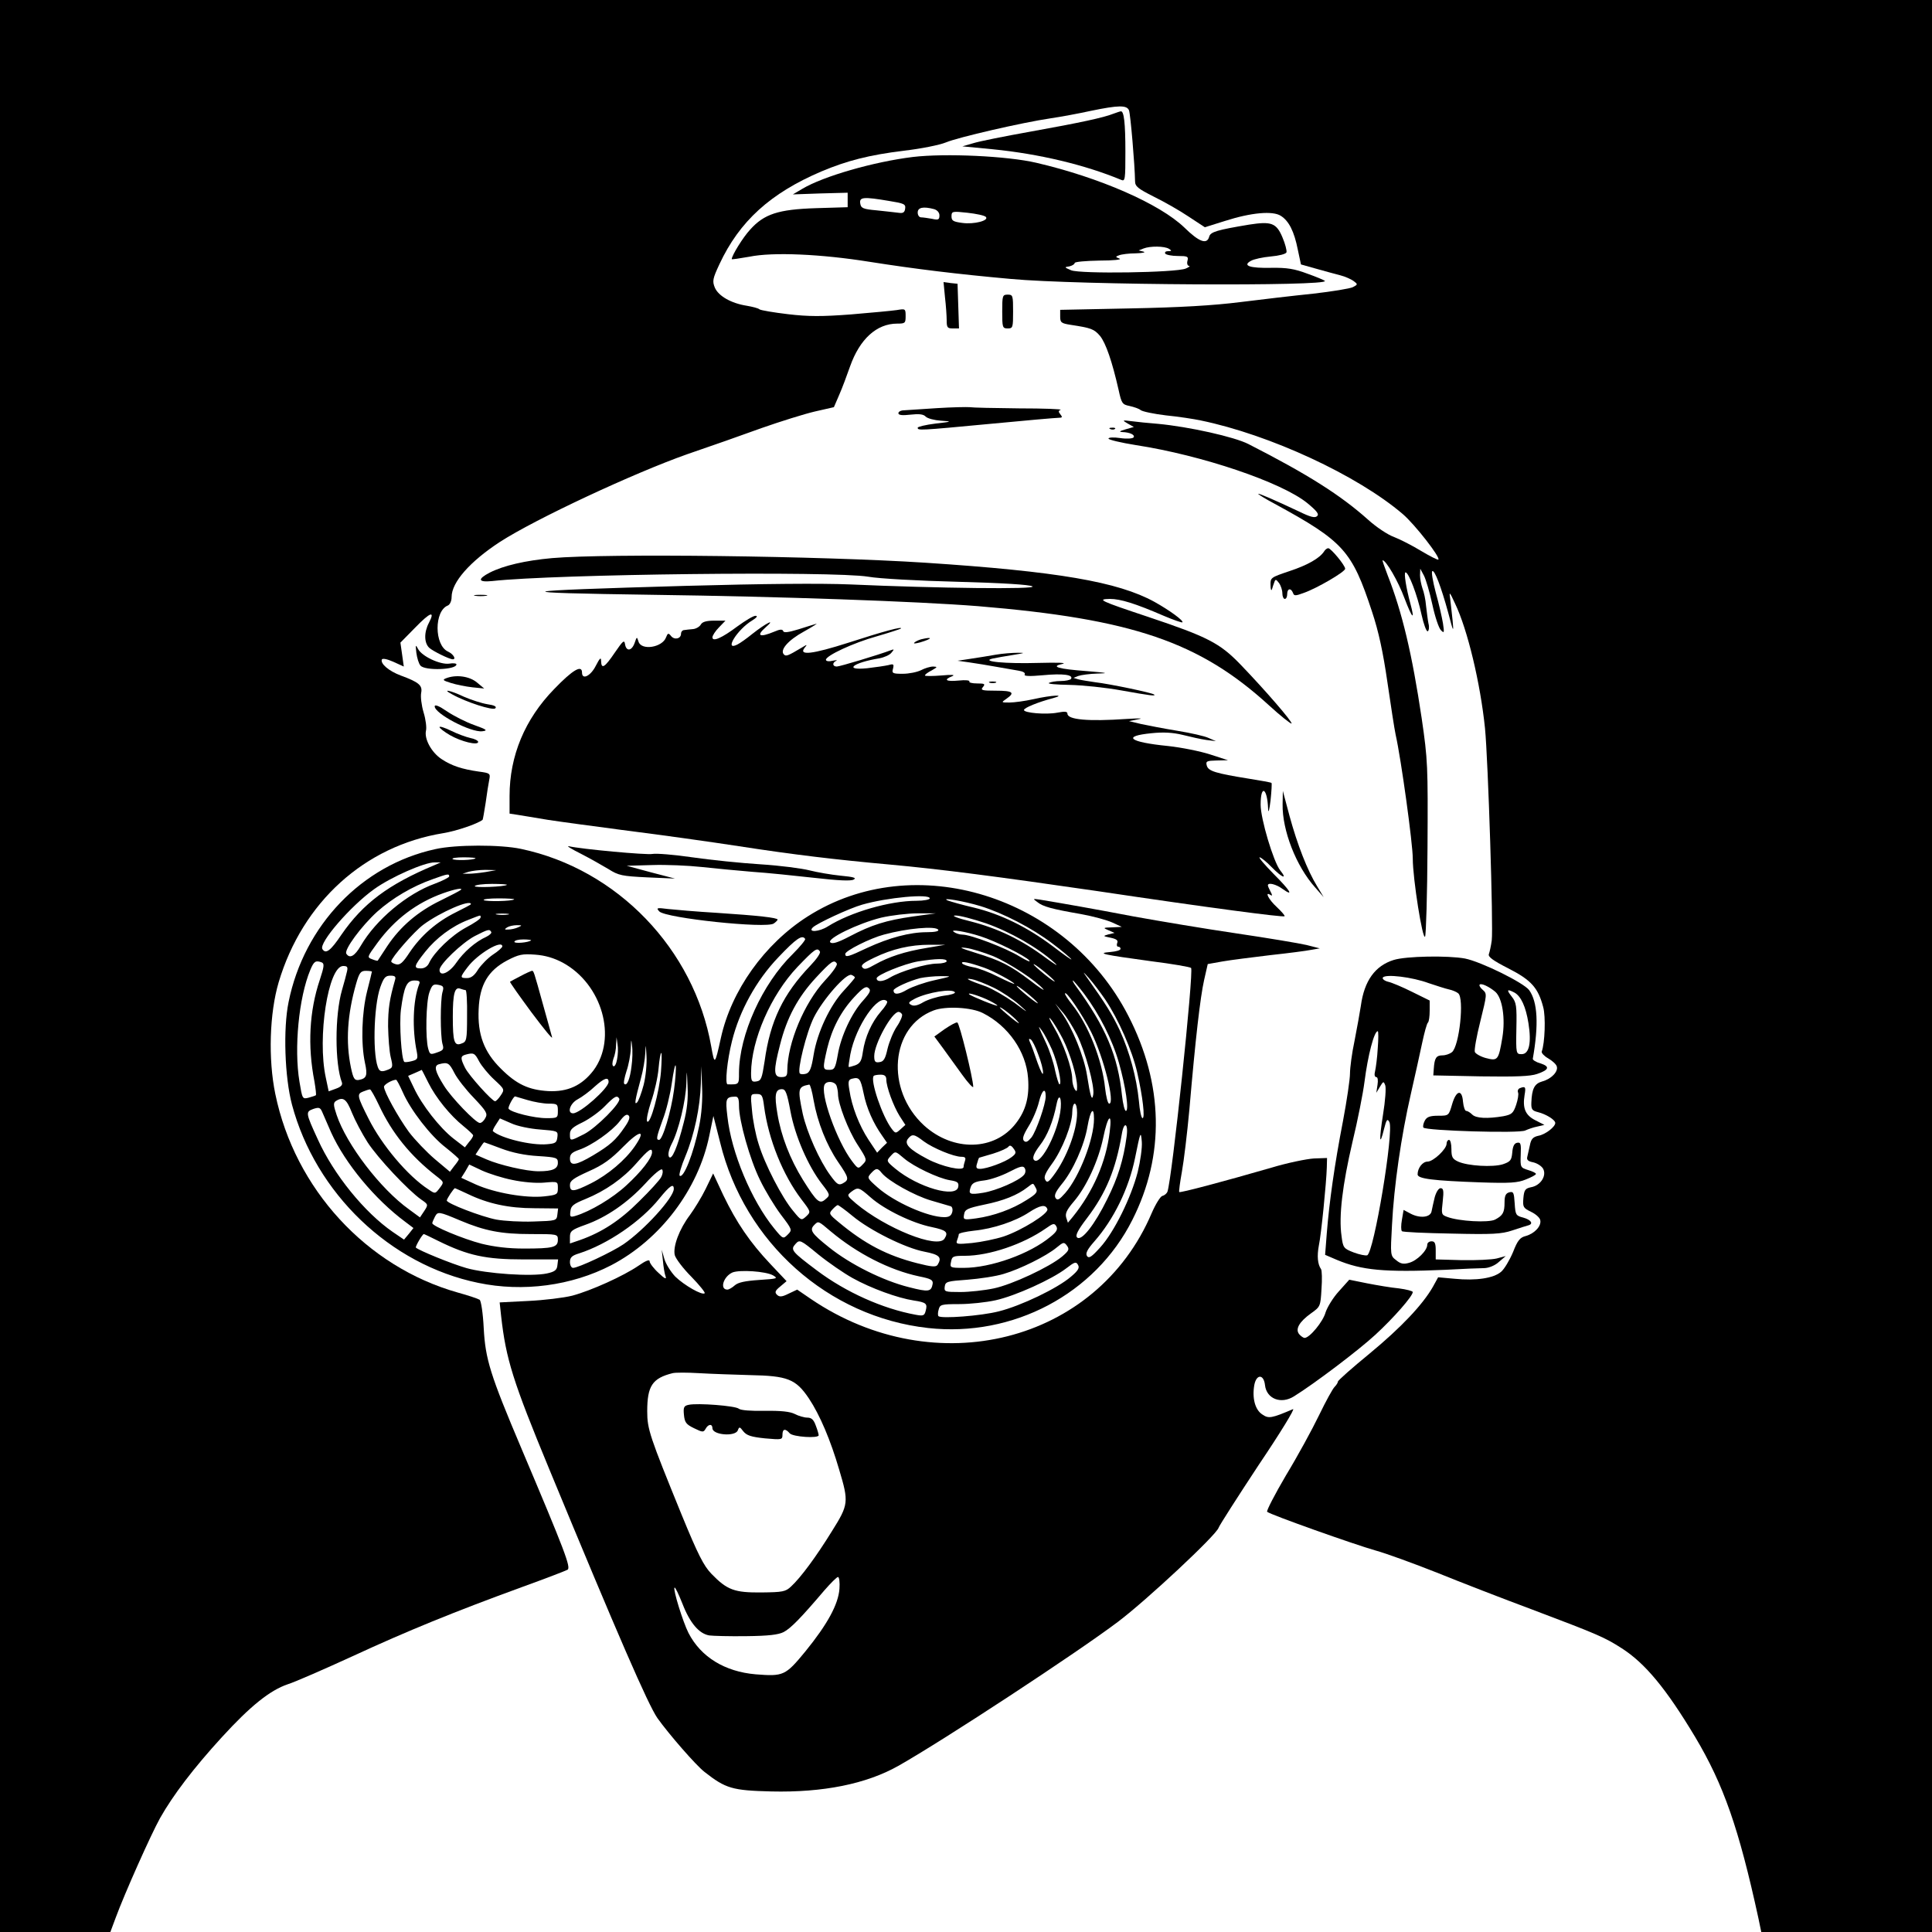 <?xml version="1.0" standalone="no"?>
<!DOCTYPE svg PUBLIC "-//W3C//DTD SVG 20010904//EN"
 "http://www.w3.org/TR/2001/REC-SVG-20010904/DTD/svg10.dtd">
<svg version="1.0" xmlns="http://www.w3.org/2000/svg"
 width="800pt" height="800pt" viewBox="0 0 800 800"
 preserveAspectRatio="xMidYMid meet">
<g transform="translate(0,800) scale(0.1,-0.1)"
fill="#000000" stroke="none">
<path d="M0 4000 l0 -4000 229 0 228 0 22 59 c36 98 145 343 184 413 53 94
138 206 256 335 118 129 199 194 273 219 29 9 150 62 268 116 225 104 418 183
706 288 94 34 177 66 184 70 15 9 -11 77 -190 500 -131 309 -150 372 -157 500
-3 62 -11 114 -17 118 -6 4 -47 18 -91 30 -378 107 -674 429 -755 822 -30 145
-24 335 14 463 99 332 356 564 681 617 55 9 140 38 163 55 2 2 7 34 13 71 5
38 12 81 15 96 5 25 3 27 -43 33 -70 10 -113 24 -155 52 -42 28 -72 84 -64
118 3 12 -1 46 -10 75 -9 30 -13 66 -10 81 6 31 -9 44 -85 72 -48 18 -84 48
-78 66 3 6 22 2 47 -9 l44 -20 -7 50 -7 49 61 62 c63 65 84 72 57 20 -21 -40
-20 -84 2 -104 16 -14 83 -47 97 -47 15 0 2 22 -20 32 -57 26 -58 169 0 191 8
4 15 18 15 35 0 61 76 147 200 228 147 95 554 285 775 363 94 32 233 81 310
109 77 27 176 58 219 68 l79 18 22 51 c12 27 32 81 45 118 40 113 110 177 195
177 33 0 35 2 35 31 0 31 -1 31 -37 25 -21 -3 -106 -11 -190 -18 -120 -9 -175
-9 -260 1 -59 7 -112 16 -118 20 -5 5 -30 11 -53 15 -64 10 -117 40 -132 75
-11 27 -9 37 19 97 83 178 211 294 422 384 107 45 197 68 342 86 71 8 149 24
173 34 49 21 318 83 434 100 41 6 117 20 167 31 116 24 149 24 158 2 6 -16 24
-225 25 -293 0 -22 12 -31 77 -64 43 -21 108 -58 145 -83 l67 -44 83 26 c109
35 199 43 232 21 33 -21 55 -64 70 -140 l13 -61 64 -18 c35 -10 80 -22 99 -27
20 -5 44 -16 54 -23 19 -14 19 -15 -2 -26 -12 -6 -86 -18 -164 -27 -79 -8
-215 -24 -303 -35 -111 -14 -249 -22 -452 -26 l-293 -6 0 -28 c0 -24 4 -28 43
-34 85 -13 97 -17 122 -46 24 -30 50 -105 77 -224 12 -55 15 -60 45 -66 18 -4
39 -11 46 -17 7 -6 55 -16 105 -22 51 -5 116 -15 144 -21 286 -59 649 -227
837 -388 50 -43 156 -179 147 -188 -2 -3 -35 14 -72 36 -36 22 -87 48 -113 58
-25 9 -73 41 -106 71 -113 101 -248 187 -495 313 -58 30 -247 72 -375 84 -38
3 -88 8 -110 11 -39 5 -39 4 -15 -10 l25 -14 -35 -10 c-24 -7 -28 -10 -13 -11
32 -1 54 -12 47 -22 -3 -5 -28 -7 -55 -3 -27 4 -49 3 -49 -2 0 -5 51 -17 113
-27 274 -42 604 -154 710 -240 40 -33 50 -46 41 -54 -9 -9 -28 -4 -75 19 -102
48 -169 77 -169 73 0 -2 30 -21 68 -41 286 -156 320 -194 403 -446 28 -84 46
-169 64 -293 14 -96 29 -194 34 -217 23 -102 71 -452 71 -513 0 -84 41 -341
51 -323 4 8 9 174 10 369 2 339 1 362 -24 534 -40 268 -81 440 -141 593 -13
34 -23 62 -21 62 14 0 64 -85 91 -158 32 -84 44 -95 24 -21 -17 62 -28 129
-20 129 13 0 49 -94 66 -174 9 -41 21 -73 26 -70 5 3 7 18 3 32 -3 15 -7 48
-10 73 -2 26 -9 58 -15 73 -5 15 -10 39 -10 54 l1 27 15 -28 c8 -15 24 -69 35
-120 11 -51 27 -99 36 -107 13 -13 14 -11 8 29 -4 24 -17 82 -30 128 -12 46
-19 86 -14 88 9 6 36 -63 66 -173 21 -81 23 -83 18 -32 -3 30 -8 71 -10 90 -5
32 -3 31 20 -19 52 -108 105 -331 124 -516 13 -131 35 -824 28 -879 -3 -23 -9
-49 -12 -57 -4 -11 18 -27 81 -59 94 -48 123 -80 144 -160 11 -39 7 -150 -6
-184 -2 -6 10 -19 26 -28 17 -10 33 -24 36 -33 8 -21 -22 -53 -60 -63 -32 -9
-43 -30 -45 -88 -1 -27 3 -33 27 -39 33 -8 72 -32 72 -45 0 -16 -41 -48 -70
-53 -22 -5 -30 -13 -35 -39 -4 -18 -9 -40 -11 -49 -3 -12 4 -18 25 -22 17 -4
35 -16 41 -27 15 -29 -11 -69 -50 -76 -24 -5 -29 -11 -32 -45 -3 -37 -1 -41
32 -57 19 -9 37 -25 38 -35 5 -24 -24 -55 -60 -65 -24 -6 -34 -18 -53 -67 -14
-33 -36 -70 -49 -81 -31 -27 -104 -38 -194 -29 l-67 6 -22 -40 c-42 -73 -130
-167 -262 -276 -72 -59 -131 -111 -131 -116 0 -4 -6 -14 -13 -21 -8 -7 -37
-60 -65 -118 -28 -58 -89 -170 -137 -249 -47 -80 -82 -148 -78 -151 13 -12
363 -136 448 -160 44 -12 159 -54 255 -92 96 -39 274 -108 395 -153 270 -102
300 -115 370 -160 97 -62 184 -167 304 -367 118 -198 181 -378 262 -750 l12
-58 354 0 353 0 0 4000 0 4000 -4000 0 -4000 0 0 -4000z"/>
<path d="M4610 7529 c-40 -16 -137 -37 -343 -74 -106 -19 -212 -40 -237 -48
l-45 -13 125 -12 c193 -19 384 -65 533 -127 16 -7 17 3 17 116 0 121 -6 170
-19 168 -3 0 -17 -5 -31 -10z"/>
<path d="M3780 7350 c-163 -20 -371 -80 -458 -132 l-39 -23 113 4 114 3 0 -30
0 -30 -132 -4 c-155 -5 -214 -24 -272 -89 -29 -31 -76 -107 -76 -122 0 -2 33
3 73 10 97 20 297 11 497 -21 191 -30 363 -51 585 -71 278 -26 1325 -31 1301
-8 -3 3 -36 17 -73 30 -53 20 -85 25 -148 24 -90 -2 -122 9 -85 29 12 7 49 15
82 18 34 3 62 10 65 17 2 7 -5 35 -17 63 -25 59 -46 66 -137 52 -132 -22 -161
-30 -166 -50 -9 -34 -42 -22 -103 38 -102 98 -351 207 -613 268 -120 28 -376
40 -511 24z m-99 -182 c62 -10 70 -13 67 -32 -2 -16 -9 -20 -28 -17 -14 2 -54
6 -90 10 -57 5 -65 9 -68 29 -4 26 13 28 119 10z m187 -34 c13 -4 22 -14 22
-26 0 -18 -5 -20 -31 -14 -17 3 -38 6 -45 6 -8 0 -14 9 -14 20 0 21 23 26 68
14z m214 -32 c15 -15 -48 -32 -98 -25 -37 5 -44 9 -44 27 0 21 3 22 66 15 36
-4 70 -11 76 -17z m758 -132 c13 -8 12 -10 -3 -10 -10 0 -15 -4 -12 -10 3 -5
27 -10 52 -10 40 0 45 -2 40 -20 -3 -11 0 -20 6 -21 7 0 1 -5 -13 -11 -39 -17
-438 -23 -475 -7 -28 12 -29 13 -7 16 12 3 22 9 22 14 0 5 46 9 103 10 57 0
93 4 83 8 -18 7 -18 8 -2 14 10 4 41 8 69 8 29 1 43 4 32 7 l-20 5 20 8 c28
11 87 10 105 -1z"/>
<path d="M3913 6769 c4 -34 7 -77 7 -95 0 -30 3 -34 25 -34 l26 0 -3 93 -3 92
-29 3 -29 4 6 -63z"/>
<path d="M4150 6710 c0 -66 1 -70 23 -70 21 0 22 4 22 70 0 66 -1 70 -22 70
-22 0 -23 -4 -23 -70z"/>
<path d="M3880 6310 c-63 -4 -125 -8 -137 -9 -13 0 -23 -6 -23 -12 0 -8 16
-10 50 -6 35 4 54 2 63 -8 8 -8 36 -15 63 -17 48 -3 47 -4 -23 -12 -40 -5 -73
-13 -73 -17 0 -12 4 -12 301 16 145 14 272 25 283 25 15 0 16 3 7 14 -9 11 -9
15 1 19 7 3 -70 6 -172 6 -102 1 -194 3 -205 5 -11 1 -72 0 -135 -4z"/>
<path d="M4598 6223 c7 -3 16 -2 19 1 4 3 -2 6 -13 5 -11 0 -14 -3 -6 -6z"/>
<path d="M5483 5717 c-18 -28 -68 -57 -144 -82 -77 -26 -79 -27 -78 -58 0 -18
3 -25 6 -17 2 8 7 22 10 30 4 12 7 12 19 -4 8 -11 14 -30 14 -43 0 -13 5 -23
10 -23 6 0 10 9 10 20 0 23 15 27 24 5 4 -13 10 -13 45 0 54 19 171 87 171
100 0 14 -59 85 -70 85 -5 0 -13 -6 -17 -13z"/>
<path d="M2286 5689 c-111 -10 -201 -31 -258 -60 -52 -27 -49 -41 10 -35 261
29 1413 42 1557 18 44 -8 211 -17 370 -21 188 -5 298 -12 310 -19 22 -13 -394
-8 -755 8 -121 5 -358 3 -683 -6 -735 -21 -761 -28 -132 -37 527 -7 1093 -27
1345 -47 639 -53 917 -148 1205 -411 48 -44 90 -77 93 -75 5 6 -108 137 -212
245 -85 88 -135 114 -383 197 -198 66 -213 73 -157 74 44 0 105 -19 223 -70
40 -17 75 -29 77 -27 7 6 -53 50 -116 85 -151 83 -401 126 -950 162 -434 28
-1314 39 -1544 19z"/>
<path d="M1968 5533 c12 -2 32 -2 45 0 12 2 2 4 -23 4 -25 0 -35 -2 -22 -4z"/>
<path d="M3053 5406 c-64 -48 -103 -65 -103 -45 0 7 12 26 27 41 l27 28 -47 0
c-32 0 -49 -5 -55 -16 -5 -9 -20 -18 -33 -19 -13 -1 -30 -3 -36 -4 -7 0 -13
-7 -13 -15 0 -21 -27 -27 -41 -10 -11 14 -14 13 -21 -5 -15 -42 -102 -56 -114
-18 -7 22 -7 21 -16 -5 -12 -34 -35 -37 -40 -5 -3 19 -9 13 -42 -35 -42 -62
-56 -71 -57 -35 0 17 -5 13 -22 -20 -21 -42 -57 -60 -57 -28 0 34 -39 11 -115
-68 -122 -125 -185 -277 -185 -443 l0 -73 33 -5 c17 -3 75 -12 127 -21 52 -8
201 -28 330 -45 129 -16 336 -45 460 -64 226 -35 403 -56 625 -76 209 -19 448
-50 860 -110 462 -69 768 -109 774 -104 3 2 -12 19 -32 38 -34 31 -52 67 -26
50 8 -5 8 -1 0 14 -6 11 -11 23 -11 26 0 13 34 5 61 -15 48 -34 33 -8 -38 63
-37 38 -63 68 -57 68 5 0 28 -18 49 -40 44 -45 68 -54 36 -14 -28 36 -81 213
-81 272 0 86 28 70 31 -18 1 -20 5 -5 10 35 4 38 6 71 4 73 -1 2 -45 10 -96
18 -136 22 -166 31 -172 54 -5 18 0 20 41 21 l47 1 -74 24 c-40 13 -119 29
-175 35 -161 16 -192 41 -67 53 48 5 87 3 128 -7 32 -8 76 -18 98 -21 l40 -5
-30 13 c-16 8 -75 21 -130 30 -55 9 -122 22 -150 28 l-50 12 40 8 c22 4 0 4
-50 1 -161 -11 -245 -3 -245 22 0 9 -11 10 -42 4 -47 -9 -138 -1 -138 11 0 9
59 33 120 49 59 16 -5 13 -80 -4 -36 -8 -81 -14 -100 -14 -35 0 -35 0 -12 16
36 25 26 33 -44 33 -58 0 -65 2 -54 15 11 13 7 15 -24 15 -21 0 -35 4 -32 8 3
5 -17 7 -44 4 -53 -5 -65 3 -27 18 14 6 -1 7 -45 3 -38 -3 -68 -3 -68 0 0 4
12 13 28 21 24 14 25 15 6 16 -12 0 -35 -7 -50 -15 -16 -8 -50 -15 -76 -15
-42 0 -46 2 -40 22 4 18 2 20 -19 14 -13 -3 -53 -9 -88 -13 -100 -10 -60 23
50 41 21 4 43 14 50 23 12 14 12 16 -1 11 -53 -20 -213 -68 -225 -68 -18 0
-20 16 -2 24 6 3 0 3 -15 0 -16 -4 -28 -2 -28 4 0 17 113 70 210 97 52 15 97
30 100 32 11 11 -71 -11 -216 -58 -150 -48 -209 -55 -182 -21 12 14 10 14 -11
1 -59 -35 -66 -38 -75 -29 -18 18 17 59 83 95 36 20 59 35 51 32 -8 -2 -42
-13 -74 -23 -43 -13 -61 -15 -63 -7 -3 8 -13 8 -38 -3 -60 -25 -75 -17 -35 18
46 40 2 18 -55 -27 -22 -18 -50 -38 -62 -44 -57 -29 0 63 62 100 19 12 24 19
13 19 -9 0 -42 -20 -75 -44z"/>
<path d="M3815 5353 c-11 -3 -24 -9 -29 -14 -5 -5 5 -4 24 1 51 15 55 25 5 13z"/>
<path d="M1724 5297 c3 -22 10 -45 17 -53 18 -22 149 -18 149 5 0 4 -13 6 -30
3 -37 -5 -113 30 -129 61 -10 19 -11 18 -7 -16z"/>
<path d="M4123 5289 c-29 -5 -77 -13 -105 -17 l-53 -8 50 -7 c28 -4 77 -12
110 -18 33 -6 75 -13 92 -16 19 -3 30 -9 26 -16 -4 -7 20 -8 75 -3 84 8 127 2
117 -15 -4 -5 -23 -9 -43 -9 -20 0 -42 -4 -49 -8 -6 -4 32 -7 85 -8 54 -1 150
-11 216 -23 122 -22 143 -24 135 -17 -6 7 -183 44 -244 51 -27 4 -59 9 -70 12
l-20 6 20 8 c11 4 47 9 80 10 49 1 41 3 -44 10 -121 9 -153 19 -101 30 20 5
-22 6 -100 4 -138 -4 -241 6 -190 18 14 3 52 10 85 15 49 8 52 9 20 9 -22 0
-64 -3 -92 -8z"/>
<path d="M1846 5191 c-15 -6 -11 -9 21 -19 22 -7 62 -15 89 -18 l49 -5 -30 25
c-31 26 -87 34 -129 17z"/>
<path d="M4098 5173 c6 -2 18 -2 25 0 6 3 1 5 -13 5 -14 0 -19 -2 -12 -5z"/>
<path d="M1872 5125 c59 -33 169 -68 179 -58 7 7 -4 13 -33 17 -24 4 -67 18
-97 31 -57 27 -94 34 -49 10z"/>
<path d="M1800 5075 c0 -30 150 -109 197 -103 24 3 19 7 -34 26 -34 12 -85 38
-113 57 -32 22 -50 29 -50 20z"/>
<path d="M1820 4989 c0 -4 19 -19 43 -33 47 -27 117 -44 117 -28 0 5 -15 13
-32 16 -18 4 -54 17 -80 30 -27 13 -48 20 -48 15z"/>
<path d="M5311 4670 c-2 -108 56 -257 135 -345 l35 -40 -27 45 c-41 67 -82
173 -114 290 l-28 105 -1 -55z"/>
<path d="M1803 4484 c-305 -66 -544 -316 -608 -633 -23 -111 -16 -312 14 -425
98 -367 406 -663 771 -738 186 -39 387 -12 551 73 203 106 360 313 406 536
l17 82 28 -110 c101 -414 447 -722 861 -768 352 -39 692 141 846 448 135 267
129 562 -17 845 -256 498 -886 693 -1328 411 -179 -114 -316 -307 -359 -503
-25 -113 -26 -114 -40 -35 -71 403 -389 734 -788 818 -84 18 -270 18 -354 -1z
m166 -38 c-8 -8 -88 -10 -95 -3 -4 4 17 7 46 7 29 0 51 -2 49 -4z m-169 -28
c-192 -80 -297 -159 -386 -288 -45 -67 -65 -82 -79 -60 -16 25 116 178 214
248 69 50 210 112 251 111 l25 0 -25 -11z m210 -29 c-25 -4 -56 -7 -70 -7
l-25 0 25 8 c14 4 45 8 70 8 l45 -1 -45 -8z m-150 -18 c0 -4 -27 -18 -59 -30
-116 -42 -244 -149 -307 -257 -25 -43 -46 -55 -60 -33 -10 16 62 114 128 174
63 56 145 105 231 135 61 22 67 23 67 11z m239 -35 c-9 -8 -138 -13 -133 -5 3
5 35 9 71 9 37 0 64 -2 62 -4z m-191 -21 c-3 -3 -41 -23 -84 -44 -93 -45 -166
-107 -220 -188 -21 -32 -39 -59 -40 -61 -1 -1 -11 1 -23 6 -22 8 -21 9 22 68
71 97 162 166 271 205 50 18 85 24 74 14z m1942 -35 c0 -5 -25 -10 -55 -10
-111 0 -273 -47 -367 -106 -36 -23 -85 -26 -62 -4 18 17 151 79 204 94 104 30
280 46 280 26z m-1721 -4 c-7 -8 -118 -10 -126 -3 -3 4 24 7 62 7 38 0 66 -2
64 -4z m1931 -28 c94 -29 214 -91 298 -155 40 -30 75 -60 78 -65 4 -6 -31 19
-77 54 -105 79 -215 133 -327 160 -48 11 -96 25 -107 29 -35 15 66 -2 135 -23z
m-2110 8 c0 -2 -29 -17 -63 -34 -79 -39 -144 -96 -191 -166 -28 -43 -40 -53
-56 -49 -11 3 -20 8 -20 12 0 15 95 124 133 152 70 52 197 107 197 85z m153
-43 c-13 -2 -33 -2 -45 0 -13 2 -3 4 22 4 25 0 35 -2 23 -4z m1677 -8 c-111
-16 -170 -34 -263 -83 -48 -25 -71 -32 -79 -24 -15 15 114 78 210 102 43 10
111 18 152 18 l75 0 -95 -13z m-1790 -4 c0 -6 -27 -24 -61 -42 -59 -32 -131
-101 -152 -146 -6 -14 -19 -23 -34 -23 -32 0 -29 10 17 68 45 57 111 107 179
133 56 22 51 21 51 10z m2092 -24 c100 -35 214 -100 283 -162 22 -20 6 -11
-35 19 -99 74 -198 122 -312 151 -54 13 -80 24 -63 24 17 1 73 -14 127 -32z
m-1937 -17 c-11 -5 -29 -9 -40 -9 -17 -1 -17 1 -5 9 8 5 26 9 40 9 23 0 23 -1
5 -9z m1740 -10 c4 -6 -14 -10 -47 -10 -71 0 -156 -23 -247 -65 -78 -37 -91
-41 -91 -25 0 13 103 65 160 80 95 26 215 37 225 20z m-1851 -9 c3 -4 -6 -13
-20 -20 -45 -20 -94 -63 -125 -108 -29 -42 -69 -59 -69 -29 0 23 93 112 146
140 55 28 61 30 68 17z m2026 -18 c63 -20 187 -82 202 -100 7 -9 -11 -1 -41
17 -55 34 -201 90 -236 90 -11 0 -27 5 -35 11 -20 13 48 2 110 -18z m-726 -11
c2 -4 -21 -32 -51 -62 -127 -124 -222 -335 -223 -492 0 -49 1 -49 -47 -48 -12
0 -2 100 18 179 31 125 100 251 192 347 74 78 99 95 111 76z m-1135 -6 c-11
-9 -69 -14 -69 -6 0 6 17 10 37 10 20 0 34 -2 32 -4z m-119 -25 c0 -4 -17 -20
-39 -34 -21 -14 -48 -42 -61 -61 -15 -25 -29 -36 -46 -36 -30 0 -30 3 2 45 41
55 144 116 144 86z m1758 -6 c-92 -15 -158 -37 -215 -69 -33 -19 -44 -22 -52
-12 -8 9 4 19 48 40 76 37 151 54 231 54 l65 0 -77 -13z m274 -34 c66 -28 180
-103 208 -137 8 -9 -16 6 -53 35 -86 65 -125 84 -229 116 -61 19 -71 24 -39
20 25 -3 75 -19 113 -34z m-717 19 c4 -6 -14 -32 -39 -58 -113 -118 -167 -229
-190 -397 -11 -71 -14 -80 -34 -83 -19 -3 -22 1 -22 35 1 137 82 323 192 439
72 75 82 82 93 64z m-1065 -46 c164 -89 227 -313 127 -447 -48 -62 -106 -89
-187 -85 -81 5 -131 28 -196 93 -70 69 -97 142 -92 246 4 101 39 160 118 202
48 25 63 28 116 24 42 -3 78 -14 114 -33z m1590 6 c0 -5 -18 -10 -39 -10 -46
0 -153 -32 -196 -58 -29 -18 -55 -19 -55 -3 0 14 114 60 171 70 76 12 119 13
119 1z m-2588 -5 c12 -5 10 -18 -8 -73 -43 -128 -51 -272 -22 -420 5 -30 8
-55 6 -57 -2 -2 -15 -6 -29 -10 -27 -7 -27 -6 -39 66 -23 138 -3 348 45 463
15 36 22 40 47 31z m2133 -5 c4 -6 -18 -37 -49 -70 -86 -93 -155 -259 -156
-372 0 -23 -4 -28 -25 -28 -32 0 -33 26 -5 134 28 112 74 197 148 277 65 70
76 77 87 59z m610 -17 c38 -13 125 -60 125 -67 0 -2 -30 11 -66 29 -37 19 -84
37 -105 40 -22 4 -42 11 -45 16 -6 11 28 4 91 -18z m292 -56 c4 -6 -14 6 -40
27 -26 21 -47 40 -47 43 0 7 78 -56 87 -70z m-2930 41 c-3 -13 -12 -48 -21
-78 -30 -104 -30 -305 0 -383 3 -10 -5 -18 -25 -25 l-30 -11 -12 57 c-36 166
10 462 72 462 17 0 20 -4 16 -22z m103 -1 c0 -2 -9 -39 -20 -82 -22 -88 -26
-215 -9 -295 12 -54 7 -66 -26 -72 -17 -2 -22 5 -32 52 -22 106 -15 219 22
348 13 45 19 52 40 52 14 0 25 -2 25 -3z m3036 -115 c55 -82 112 -211 133
-303 23 -101 33 -189 22 -189 -5 0 -12 32 -15 71 -10 99 -39 204 -79 292 -31
66 -57 108 -138 222 -17 24 -15 23 10 -5 17 -19 47 -59 67 -88z m-1036 90 c0
-2 -21 -27 -46 -54 -57 -61 -110 -173 -125 -266 -9 -56 -16 -73 -31 -78 -11
-3 -22 -3 -26 1 -12 12 27 170 58 232 37 74 134 185 156 176 8 -3 14 -8 14
-11z m-1904 -9 c-23 -80 -29 -119 -29 -193 1 -47 5 -104 11 -128 10 -41 9 -44
-16 -53 -18 -7 -27 -6 -33 3 -27 43 -23 260 6 341 14 39 21 47 42 47 18 0 23
-4 19 -17z m2233 -2 c-41 -9 -92 -27 -113 -39 -35 -21 -56 -22 -56 -3 0 10 67
40 111 51 19 4 57 8 84 8 50 0 50 0 -26 -17z m246 -31 c33 -16 80 -48 105 -70
42 -37 40 -37 -21 9 -37 26 -89 56 -115 66 -75 26 -95 37 -59 30 17 -3 57 -19
90 -35z m-2380 13 c-25 -66 -29 -183 -9 -279 5 -28 3 -32 -21 -38 -15 -4 -29
-5 -31 -3 -12 12 -21 156 -14 215 13 97 24 122 56 122 21 0 25 -4 19 -17z
m2754 -38 c63 -84 117 -190 144 -285 28 -98 43 -200 29 -200 -5 0 -12 28 -16
63 -17 165 -67 284 -192 455 -9 12 -14 22 -11 22 2 0 23 -25 46 -55z m-2657 6
c-9 -34 -9 -178 0 -213 7 -23 4 -27 -22 -36 -28 -10 -30 -9 -37 16 -12 43 -9
194 5 233 11 31 16 35 37 31 21 -4 24 -8 17 -31z m1742 -34 c-47 -51 -92 -147
-105 -225 -10 -56 -14 -62 -35 -62 -28 0 -28 5 -9 88 20 83 57 154 112 213 36
39 49 47 59 38 12 -9 7 -19 -22 -52z m723 -10 c4 -6 -14 6 -40 27 -26 21 -47
40 -47 43 0 7 78 -56 87 -70z m-2369 53 c4 0 7 -48 6 -107 0 -100 -2 -107 -23
-114 -30 -12 -36 7 -36 111 0 96 8 125 31 116 9 -3 19 -6 22 -6z m2026 -9 c3
-4 -17 -11 -45 -14 -28 -4 -67 -16 -86 -27 -23 -14 -40 -17 -50 -11 -14 7 -11
12 16 26 52 26 155 43 165 26z m144 -35 c18 -9 32 -18 32 -20 0 -5 -109 39
-117 47 -10 10 50 -9 85 -27z m421 -131 c52 -105 99 -295 74 -295 -6 0 -13 29
-17 64 -12 116 -69 262 -137 347 -16 20 -29 40 -29 44 0 20 74 -89 109 -160z
m-846 129 c4 -4 -8 -23 -25 -42 -39 -45 -66 -106 -75 -167 -5 -37 -11 -48 -31
-56 -14 -5 -26 -8 -28 -7 -1 2 2 25 7 52 22 117 117 255 152 220z m787 -140
c35 -71 73 -212 67 -246 -5 -31 -12 -10 -26 80 -12 76 -61 198 -107 261 l-25
36 29 -34 c17 -18 44 -62 62 -97z m-390 91 c105 -53 179 -159 187 -269 6 -77
-9 -134 -50 -187 -88 -115 -260 -119 -381 -9 -161 148 -139 409 40 476 50 19
158 13 204 -11z m145 -36 c11 -12 -1 -5 -27 16 -27 22 -48 41 -48 43 0 7 56
-36 75 -59z m-480 31 c3 -5 -6 -28 -21 -50 -15 -22 -32 -64 -39 -93 -9 -41
-16 -53 -33 -55 -18 -3 -22 2 -22 25 0 51 73 183 101 183 4 0 11 -4 14 -10z
m666 -102 c31 -62 59 -156 59 -198 0 -20 -2 -22 -10 -10 -5 8 -10 27 -10 41 0
45 -37 150 -75 214 -19 33 -26 49 -14 35 12 -14 34 -51 50 -82z m-45 -44 c23
-53 43 -144 31 -144 -3 0 -11 26 -18 57 -6 32 -23 83 -37 113 -35 75 -36 78
-18 53 10 -13 28 -48 42 -79z m-1801 -41 c-3 -18 -10 -31 -15 -28 -6 3 -5 16
0 31 6 14 11 40 11 57 l2 32 4 -29 c3 -16 2 -44 -2 -63z m60 -28 c-6 -52 -19
-84 -30 -73 -4 3 1 27 9 52 9 26 17 68 18 94 1 41 2 42 5 12 3 -19 2 -58 -2
-85z m1684 49 c12 -30 21 -65 20 -77 0 -12 -10 7 -23 43 -12 36 -26 74 -31 84
-6 13 -5 17 3 12 6 -3 20 -31 31 -62z m-1634 -127 c-9 -34 -21 -66 -27 -72
-12 -12 -9 8 16 100 9 32 17 80 18 105 2 40 2 39 5 -13 2 -32 -3 -85 -12 -120z
m-681 98 c11 -20 39 -54 63 -76 42 -39 43 -40 27 -64 -9 -14 -20 -25 -24 -25
-12 0 -107 105 -124 138 -20 40 -20 49 2 55 33 9 38 7 56 -28z m753 -42 c-7
-86 -44 -220 -57 -207 -5 5 3 42 16 82 14 40 28 102 31 138 3 35 8 64 11 64 3
0 2 -35 -1 -77z m-856 -5 c12 -24 48 -70 81 -104 52 -55 58 -65 48 -83 -6 -12
-16 -21 -23 -21 -17 0 -119 106 -149 155 -37 59 -42 82 -21 88 37 10 43 6 64
-35z m910 -71 c-12 -89 -47 -207 -62 -207 -13 0 -11 11 15 83 14 35 31 104 38
153 7 49 14 81 16 71 2 -10 -1 -55 -7 -100z m104 -150 c-23 -113 -65 -220 -81
-205 -3 4 7 40 24 80 37 89 61 203 64 300 l2 73 3 -85 c3 -51 -2 -115 -12
-163z m-1122 181 c31 -63 91 -137 146 -181 22 -18 40 -35 40 -38 1 -4 -7 -17
-17 -28 l-17 -22 -48 37 c-56 44 -130 138 -163 209 l-24 50 28 12 c15 7 28 12
28 13 1 0 13 -24 27 -52z m1058 -167 c-26 -103 -50 -158 -61 -141 -5 9 -1 29
11 53 29 55 59 180 61 251 2 61 2 61 5 -13 3 -50 -2 -97 -16 -150z m839 179
c0 -30 29 -109 55 -151 l24 -37 -20 -18 c-20 -18 -21 -18 -36 1 -40 52 -91
203 -75 220 3 3 16 5 29 5 16 0 23 -6 23 -20z m-1150 -10 c0 -26 -117 -130
-147 -130 -26 0 -13 41 19 58 17 9 50 33 72 54 38 34 56 40 56 18z m1056 -47
c12 -61 40 -124 77 -176 l20 -29 -21 -20 -20 -21 -36 54 c-38 58 -69 137 -79
206 -6 34 -4 42 10 46 31 8 36 2 49 -60z m-1908 4 c32 -73 114 -180 178 -229
30 -24 54 -45 54 -48 0 -3 -9 -16 -19 -28 l-18 -24 -62 52 c-34 29 -83 80
-108 113 -45 62 -103 167 -103 187 0 9 32 28 50 29 3 0 15 -23 28 -52z m1796
27 c3 -9 6 -24 6 -34 0 -40 42 -150 81 -210 40 -62 40 -63 21 -82 -18 -19 -19
-19 -44 14 -63 83 -134 283 -113 318 10 16 42 12 49 -6z m-95 -60 c16 -91 54
-186 101 -255 46 -67 47 -74 20 -89 -17 -9 -24 -5 -51 32 -46 62 -98 180 -115
256 -22 105 -20 112 27 121 4 0 12 -29 18 -65z m-1800 -20 c54 -116 131 -211
238 -294 32 -25 32 -25 14 -49 -19 -25 -19 -25 -47 -6 -85 55 -193 183 -248
293 -47 93 -49 102 -23 112 12 5 25 9 29 9 3 1 20 -29 37 -65z m1704 -25 c19
-103 73 -227 130 -301 35 -45 35 -47 16 -63 -25 -23 -36 -13 -94 79 -54 87
-91 183 -106 275 -13 77 -9 101 19 101 15 0 21 -16 35 -91z m1057 61 c0 -32
-39 -144 -59 -170 -15 -18 -23 -22 -31 -14 -8 8 -3 24 19 60 17 27 36 72 43
101 12 49 28 63 28 23z m-1166 -42 c18 -136 78 -284 155 -385 39 -51 39 -51
19 -70 -20 -18 -21 -17 -53 22 -46 54 -119 195 -144 279 -12 37 -24 99 -27
137 -7 69 -7 69 18 69 23 0 26 -5 32 -52z m-980 27 c27 -8 66 -15 88 -15 36 0
38 -2 38 -30 0 -29 -1 -30 -48 -30 -50 0 -147 24 -156 39 -4 6 20 51 27 51 1
0 24 -7 51 -15z m380 6 c10 -16 -95 -121 -145 -147 -59 -30 -59 -30 -59 0 0
19 11 29 53 49 28 14 70 44 92 67 40 41 50 46 59 31z m496 -30 c0 -62 45 -222
87 -307 21 -44 60 -108 86 -143 48 -63 48 -64 29 -83 -19 -19 -20 -19 -56 25
-94 115 -178 315 -194 464 -9 74 -6 81 31 82 13 1 17 -7 17 -38z m1330 -28
c-17 -101 -88 -228 -110 -194 -5 9 3 28 25 57 32 41 56 101 70 172 11 54 24
22 15 -35z m-2933 0 c13 -32 42 -87 65 -123 43 -66 168 -199 222 -237 29 -20
30 -21 13 -47 l-18 -27 -45 33 c-119 85 -259 269 -300 391 -14 41 -14 51 -3
58 30 19 44 8 66 -48z m3003 -1 c0 -72 -44 -189 -98 -260 -21 -28 -27 -31 -34
-17 -7 11 1 29 28 66 43 59 84 164 84 214 0 19 5 35 10 35 6 0 10 -17 10 -38z
m-3089 -81 c58 -128 181 -277 308 -371 l33 -25 -19 -24 -20 -24 -47 32 c-116
80 -244 237 -310 383 -51 111 -51 114 -19 126 24 8 29 6 37 -12 5 -11 22 -50
37 -85z m3159 56 c0 -83 -60 -239 -119 -307 -25 -28 -32 -32 -40 -21 -7 11 0
26 24 56 48 57 95 163 108 240 12 69 27 87 27 32z m-1944 -35 c-36 -53 -60
-74 -130 -116 -71 -42 -96 -46 -96 -13 0 18 9 26 38 36 53 18 136 77 168 118
18 24 29 32 37 24 7 -7 2 -22 -17 -49z m-350 -9 c74 -6 75 -6 72 -32 -3 -23
-8 -26 -43 -29 -65 -6 -191 25 -224 54 -2 2 4 15 13 28 l16 25 46 -20 c25 -12
79 -23 120 -26z m2359 -10 c-15 -125 -69 -248 -153 -352 l-20 -24 -7 21 c-5
17 2 32 30 65 53 61 103 170 123 265 19 94 38 111 27 25z m70 -20 c-13 -96
-36 -170 -80 -258 -52 -106 -107 -176 -125 -159 -8 8 2 29 41 80 79 104 119
202 144 347 9 56 28 47 20 -10z m-2036 -39 c-40 -58 -111 -118 -182 -154 -72
-36 -87 -37 -87 -7 0 18 14 28 78 57 59 26 92 50 142 101 70 71 97 73 49 3z
m2082 -107 c-27 -105 -97 -248 -155 -312 -36 -40 -47 -47 -55 -36 -7 11 1 27
30 60 81 92 143 219 169 346 22 109 24 115 28 67 2 -24 -6 -80 -17 -125z
m-886 127 c38 -28 124 -64 156 -64 15 0 19 -4 15 -16 -3 -9 -6 -20 -6 -26 0
-19 -90 1 -150 33 -76 40 -97 63 -80 84 17 21 26 19 65 -11z m-1749 -30 c45
-17 98 -28 152 -31 77 -5 82 -7 82 -28 0 -25 -22 -35 -80 -35 -51 0 -162 26
-215 49 l-46 20 17 26 c9 14 17 25 19 25 1 0 34 -12 71 -26z m2112 -36 c-26
-20 -102 -48 -130 -48 -15 0 -18 5 -12 23 3 12 7 22 8 23 0 0 27 8 58 17 32
10 60 23 64 29 5 7 12 5 21 -8 12 -16 11 -21 -9 -36z m-1488 21 c0 -24 -44
-80 -106 -137 -57 -53 -149 -108 -212 -127 -21 -6 -23 -4 -20 20 2 22 13 30
62 50 83 34 156 85 212 149 49 56 64 66 64 45z m1044 -26 c40 -34 141 -82 189
-90 31 -5 38 -9 35 -27 -7 -49 -167 -3 -261 75 -36 30 -37 32 -21 50 22 24 20
24 58 -8z m-1622 -89 c42 -9 97 -14 131 -11 57 5 57 5 57 -23 0 -26 -3 -28
-57 -34 -75 -8 -203 14 -282 49 l-61 28 17 27 16 28 53 -25 c29 -13 85 -31
126 -39z m2118 21 c-20 -24 -114 -65 -169 -74 -57 -9 -62 -6 -51 25 6 16 20
22 55 26 26 3 72 19 103 35 46 24 59 27 65 16 5 -8 4 -20 -3 -28z m-1502 -9
c-6 -12 -47 -57 -92 -101 -79 -79 -154 -128 -245 -160 l-41 -14 0 27 c0 24 7
30 63 50 88 31 176 92 249 171 37 41 66 64 70 58 4 -6 2 -20 -4 -31z m913 17
c28 -34 136 -94 204 -114 38 -11 75 -22 82 -24 6 -2 9 -13 6 -24 -4 -15 -13
-21 -33 -21 -67 0 -207 62 -276 123 -43 38 -44 40 -28 58 21 23 28 24 45 2z
m638 -62 c9 -16 4 -24 -38 -50 -59 -38 -137 -66 -209 -76 -52 -7 -54 -6 -50
16 3 21 13 26 84 41 79 16 137 39 179 72 25 19 22 19 34 -3z m-1499 -4 c0 -36
-121 -169 -208 -229 -47 -32 -187 -98 -209 -98 -7 0 -13 11 -13 24 0 19 8 27
38 36 118 38 256 132 333 228 43 53 59 63 59 39z m-853 -21 c83 -40 169 -59
276 -59 l98 -1 -3 -25 c-3 -26 -5 -26 -98 -29 -52 -2 -122 2 -155 8 -62 12
-205 67 -205 79 0 7 29 51 34 51 1 0 25 -11 53 -24z m1669 -15 c57 -50 172
-106 252 -122 61 -13 70 -21 53 -48 -28 -44 -244 43 -367 146 -37 32 -38 33
-19 48 28 21 32 19 81 -24z m-76 -76 c72 -60 219 -133 298 -148 62 -12 74 -23
54 -55 -7 -9 -24 -8 -83 7 -126 32 -218 80 -326 170 -40 33 -42 36 -26 53 9
10 19 18 22 18 3 0 31 -20 61 -45z m807 28 c6 -18 -107 -88 -181 -113 -34 -11
-93 -23 -131 -27 -62 -6 -68 -5 -62 11 4 10 7 21 7 25 0 5 28 11 63 15 80 8
172 39 228 76 46 30 69 34 76 13z m-2431 -47 c102 -43 170 -56 291 -56 112 0
113 0 113 -24 0 -31 -20 -36 -141 -36 -64 0 -122 7 -175 20 -77 20 -204 73
-204 85 0 4 5 15 11 27 12 22 15 22 105 -16z m1534 -45 c110 -92 243 -160 365
-186 50 -10 59 -15 57 -31 -6 -33 -16 -35 -98 -14 -108 27 -244 95 -331 165
-74 59 -82 72 -61 93 17 17 16 17 68 -27z m910 -22 c-85 -71 -247 -129 -360
-129 -56 0 -57 1 -52 25 4 23 9 25 57 25 101 0 242 48 335 113 31 22 36 23 44
9 7 -12 1 -23 -24 -43z m-2534 -18 c122 -60 195 -76 352 -76 l143 0 -3 -25
c-2 -19 -11 -26 -43 -33 -64 -14 -251 -1 -333 22 -63 18 -197 73 -210 85 -3 4
27 56 33 56 2 0 29 -13 61 -29z m1714 -153 c77 -43 188 -83 253 -93 53 -8 58
-13 50 -43 -5 -20 -10 -22 -42 -16 -136 25 -288 93 -408 183 -105 79 -111 86
-89 110 17 19 20 18 94 -43 42 -34 106 -78 142 -98z m868 89 c-53 -44 -207
-116 -283 -132 -38 -8 -101 -15 -138 -15 -65 0 -68 1 -65 23 3 20 10 22 94 28
50 4 118 14 150 24 68 20 177 74 219 109 28 23 31 24 43 8 11 -15 8 -21 -20
-45z m36 -84 c-56 -48 -206 -120 -298 -143 -74 -19 -238 -31 -250 -20 -3 3 -3
16 1 28 5 20 11 22 85 22 43 0 111 7 151 16 81 18 232 86 292 132 35 27 41 29
49 14 7 -12 0 -24 -30 -49z"/>
<path d="M2155 3958 c-22 -11 -41 -22 -43 -23 -2 -2 38 -58 88 -126 51 -68 89
-115 86 -104 -3 11 -19 70 -36 130 -41 148 -40 145 -48 145 -4 -1 -25 -10 -47
-22z"/>
<path d="M3912 3739 l-43 -31 34 -46 c19 -26 55 -76 81 -112 25 -35 46 -57 46
-50 -1 36 -57 264 -66 266 -5 2 -28 -11 -52 -27z"/>
<path d="M2405 4465 c39 -20 90 -49 115 -64 41 -26 56 -29 160 -34 l115 -5
-100 26 -100 27 105 3 c58 2 150 -2 205 -8 55 -6 150 -15 210 -20 61 -4 176
-16 257 -25 97 -11 152 -14 163 -7 13 7 -1 11 -54 16 -40 4 -97 14 -129 22
-31 8 -122 20 -202 25 -80 5 -207 18 -283 29 -75 11 -150 17 -165 14 -25 -5
-295 20 -347 32 -11 2 12 -12 50 -31z"/>
<path d="M4295 4265 c23 -19 60 -29 181 -50 50 -9 108 -25 130 -35 l39 -18
-40 -2 c-38 -1 -39 -2 -15 -12 l25 -11 -25 -6 c-24 -7 -24 -7 9 -14 24 -5 32
-11 27 -22 -3 -8 -1 -15 4 -15 6 0 10 -4 10 -9 0 -6 -19 -11 -42 -13 -60 -5
-30 -11 167 -38 88 -11 163 -24 167 -28 12 -13 -79 -876 -98 -927 -3 -7 -12
-15 -21 -17 -8 -2 -28 -34 -44 -71 -228 -537 -896 -705 -1411 -356 l-57 39
-36 -17 c-28 -14 -38 -14 -48 -4 -10 10 -7 17 14 34 l26 22 -67 71 c-85 90
-140 171 -195 285 l-42 90 -31 -64 c-17 -35 -47 -83 -65 -108 -44 -58 -71
-130 -63 -166 4 -15 35 -56 69 -90 33 -34 58 -65 55 -68 -10 -10 -85 33 -122
69 -18 19 -39 52 -45 73 l-11 38 5 -45 c2 -25 7 -55 11 -65 5 -14 -4 -10 -29
14 -21 19 -37 41 -37 48 0 9 -16 3 -46 -18 -63 -43 -196 -103 -274 -124 -36
-9 -118 -19 -183 -22 l-118 -6 6 -56 c20 -179 49 -271 200 -636 286 -692 408
-972 447 -1029 47 -66 159 -195 195 -223 88 -69 115 -77 277 -81 214 -5 393
31 526 106 189 107 742 470 910 597 118 89 407 359 416 389 4 11 79 128 166
260 89 132 152 235 142 231 -89 -38 -101 -40 -127 -22 -30 19 -43 68 -33 123
9 45 39 44 44 -1 6 -57 66 -81 120 -47 84 52 269 192 337 255 75 69 155 160
155 177 0 4 -26 11 -57 15 -32 3 -91 13 -132 21 l-74 15 -43 -48 c-24 -26 -48
-66 -55 -87 -10 -38 -66 -106 -87 -106 -5 0 -15 7 -22 15 -18 21 0 52 49 87
38 27 39 29 43 100 3 40 2 78 -2 83 -14 20 -17 54 -9 97 10 47 31 259 33 323
l1 40 -55 -2 c-30 -2 -109 -18 -175 -38 -204 -59 -378 -105 -382 -101 -2 2 3
40 11 84 8 44 22 160 31 258 25 292 45 465 61 536 l15 66 62 11 c34 6 123 17
197 26 74 8 151 18 170 22 l35 6 -55 14 c-30 7 -161 29 -290 48 -129 19 -320
51 -425 70 -168 32 -293 54 -390 70 -29 4 -29 4 -10 -10z m-1094 -1546 c22
-13 18 -14 -57 -19 -59 -4 -87 -10 -101 -22 -11 -10 -25 -18 -31 -18 -33 0
-17 54 21 71 30 12 138 5 168 -12z m-96 -413 c156 -3 190 -16 244 -96 46 -69
90 -173 126 -296 40 -134 39 -144 -30 -254 -66 -107 -130 -193 -169 -229 -23
-22 -35 -24 -123 -25 -112 -1 -142 10 -207 77 -32 33 -56 80 -124 246 -132
324 -142 353 -142 427 0 105 21 137 105 158 11 3 61 3 110 0 50 -3 144 -6 210
-8z m371 -885 c-5 -65 -50 -147 -141 -259 -83 -101 -91 -104 -206 -95 -128 11
-227 72 -278 171 -23 45 -65 181 -58 188 3 3 17 -27 33 -67 31 -80 69 -124
111 -131 15 -2 84 -4 153 -3 93 1 133 6 155 17 30 16 71 58 168 172 27 31 52
56 57 56 5 0 8 -22 6 -49z"/>
<path d="M2852 2183 c-20 -4 -23 -10 -20 -41 3 -32 9 -40 42 -56 35 -17 39
-18 48 -2 11 20 28 21 28 2 0 -28 94 -36 105 -9 6 16 8 16 23 -4 14 -17 32
-23 90 -29 69 -6 72 -6 72 15 0 25 12 27 30 6 13 -15 120 -22 120 -8 0 4 -5
22 -12 40 -9 25 -18 33 -36 33 -12 0 -36 7 -51 15 -20 10 -57 14 -124 13 -56
-1 -100 2 -108 9 -15 12 -170 24 -207 16z"/>
<path d="M2730 4226 c27 -28 444 -72 474 -50 9 6 16 14 16 16 0 8 -82 17 -250
28 -84 5 -176 13 -204 16 -46 6 -50 5 -36 -10z"/>
<path d="M5771 4025 c-77 -24 -122 -86 -136 -190 -4 -27 -16 -92 -26 -144 -11
-51 -19 -113 -19 -136 0 -24 -13 -112 -29 -197 -35 -180 -57 -338 -67 -464
l-7 -90 49 -21 c103 -43 196 -52 449 -41 72 4 144 7 162 7 19 1 44 11 60 26
l28 24 -37 -10 c-20 -5 -86 -8 -145 -7 l-108 3 0 38 c0 29 -4 37 -17 37 -10 0
-18 -6 -18 -14 0 -24 -42 -66 -75 -75 -24 -7 -36 -4 -54 11 -24 18 -24 21 -17
146 8 160 38 368 78 542 17 74 38 170 47 212 9 42 19 80 24 84 4 4 7 26 7 49
l0 42 -73 36 c-40 20 -85 39 -100 42 -15 4 -24 12 -21 17 10 16 123 2 190 -23
33 -11 70 -23 84 -26 14 -3 31 -10 38 -16 26 -20 5 -219 -26 -244 -9 -7 -26
-13 -39 -13 -26 0 -33 -11 -36 -55 l-2 -28 196 -4 c146 -2 205 0 234 10 50 17
54 31 13 44 -18 5 -32 14 -31 19 25 142 20 235 -15 284 -23 31 -200 118 -266
131 -71 13 -244 10 -295 -6z m421 -132 c29 -26 42 -110 29 -189 -16 -95 -19
-98 -69 -85 -22 6 -42 18 -45 25 -3 8 7 65 23 128 27 110 28 113 10 129 -11 9
-16 19 -13 22 7 7 40 -9 65 -30z m79 -3 c27 -15 47 -58 58 -127 13 -81 3 -128
-28 -128 -23 0 -24 1 -22 105 2 94 0 109 -19 133 -23 29 -20 33 11 17z m-566
-230 c-2 -39 -8 -82 -11 -95 -4 -15 -2 -25 5 -25 6 0 8 -13 5 -32 l-5 -33 15
25 c14 23 15 24 22 6 4 -11 0 -65 -9 -120 -17 -108 -15 -138 4 -61 10 40 14
44 22 29 20 -36 -64 -543 -92 -552 -7 -2 -32 3 -56 12 -41 16 -44 19 -50 68
-12 82 4 212 45 388 22 91 44 203 50 250 14 110 40 210 55 210 3 0 3 -32 0
-70z"/>
<path d="M6293 3494 c-7 -3 -10 -11 -7 -18 3 -7 -1 -30 -8 -51 -12 -35 -18
-40 -53 -47 -66 -11 -113 -9 -129 7 -8 8 -19 15 -25 15 -5 0 -11 17 -13 38 -4
53 -28 48 -45 -10 -14 -48 -14 -48 -58 -48 -34 0 -47 -5 -55 -20 -6 -11 -9
-24 -6 -29 8 -13 400 -25 422 -12 11 5 33 13 49 16 l30 7 -37 19 c-42 21 -54
50 -45 105 6 34 3 37 -20 28z"/>
<path d="M5990 3264 c0 -22 -55 -74 -79 -74 -20 0 -41 -26 -41 -53 0 -18 63
-26 261 -33 121 -4 153 -2 187 12 23 9 42 19 42 23 0 4 -15 11 -32 16 -32 10
-33 11 -31 63 2 46 0 53 -15 50 -12 -2 -18 -15 -20 -40 -3 -32 -7 -38 -39 -49
-42 -13 -145 -7 -185 11 -24 11 -28 19 -28 52 0 21 -4 38 -10 38 -5 0 -10 -7
-10 -16z"/>
<path d="M5941 3043 c-5 -21 -11 -47 -13 -58 -4 -26 -47 -31 -86 -11 l-30 16
-7 -41 c-4 -22 -4 -43 0 -47 3 -4 96 -8 205 -10 170 -4 207 -2 252 13 29 10
59 19 66 21 23 6 12 23 -20 32 -31 8 -33 11 -36 59 -3 45 -5 50 -22 46 -15 -4
-20 -14 -20 -42 0 -42 -7 -54 -39 -71 -27 -14 -151 -7 -198 11 -25 9 -25 12
-19 64 5 45 3 55 -9 55 -8 0 -18 -16 -24 -37z"/>
</g>
</svg>
